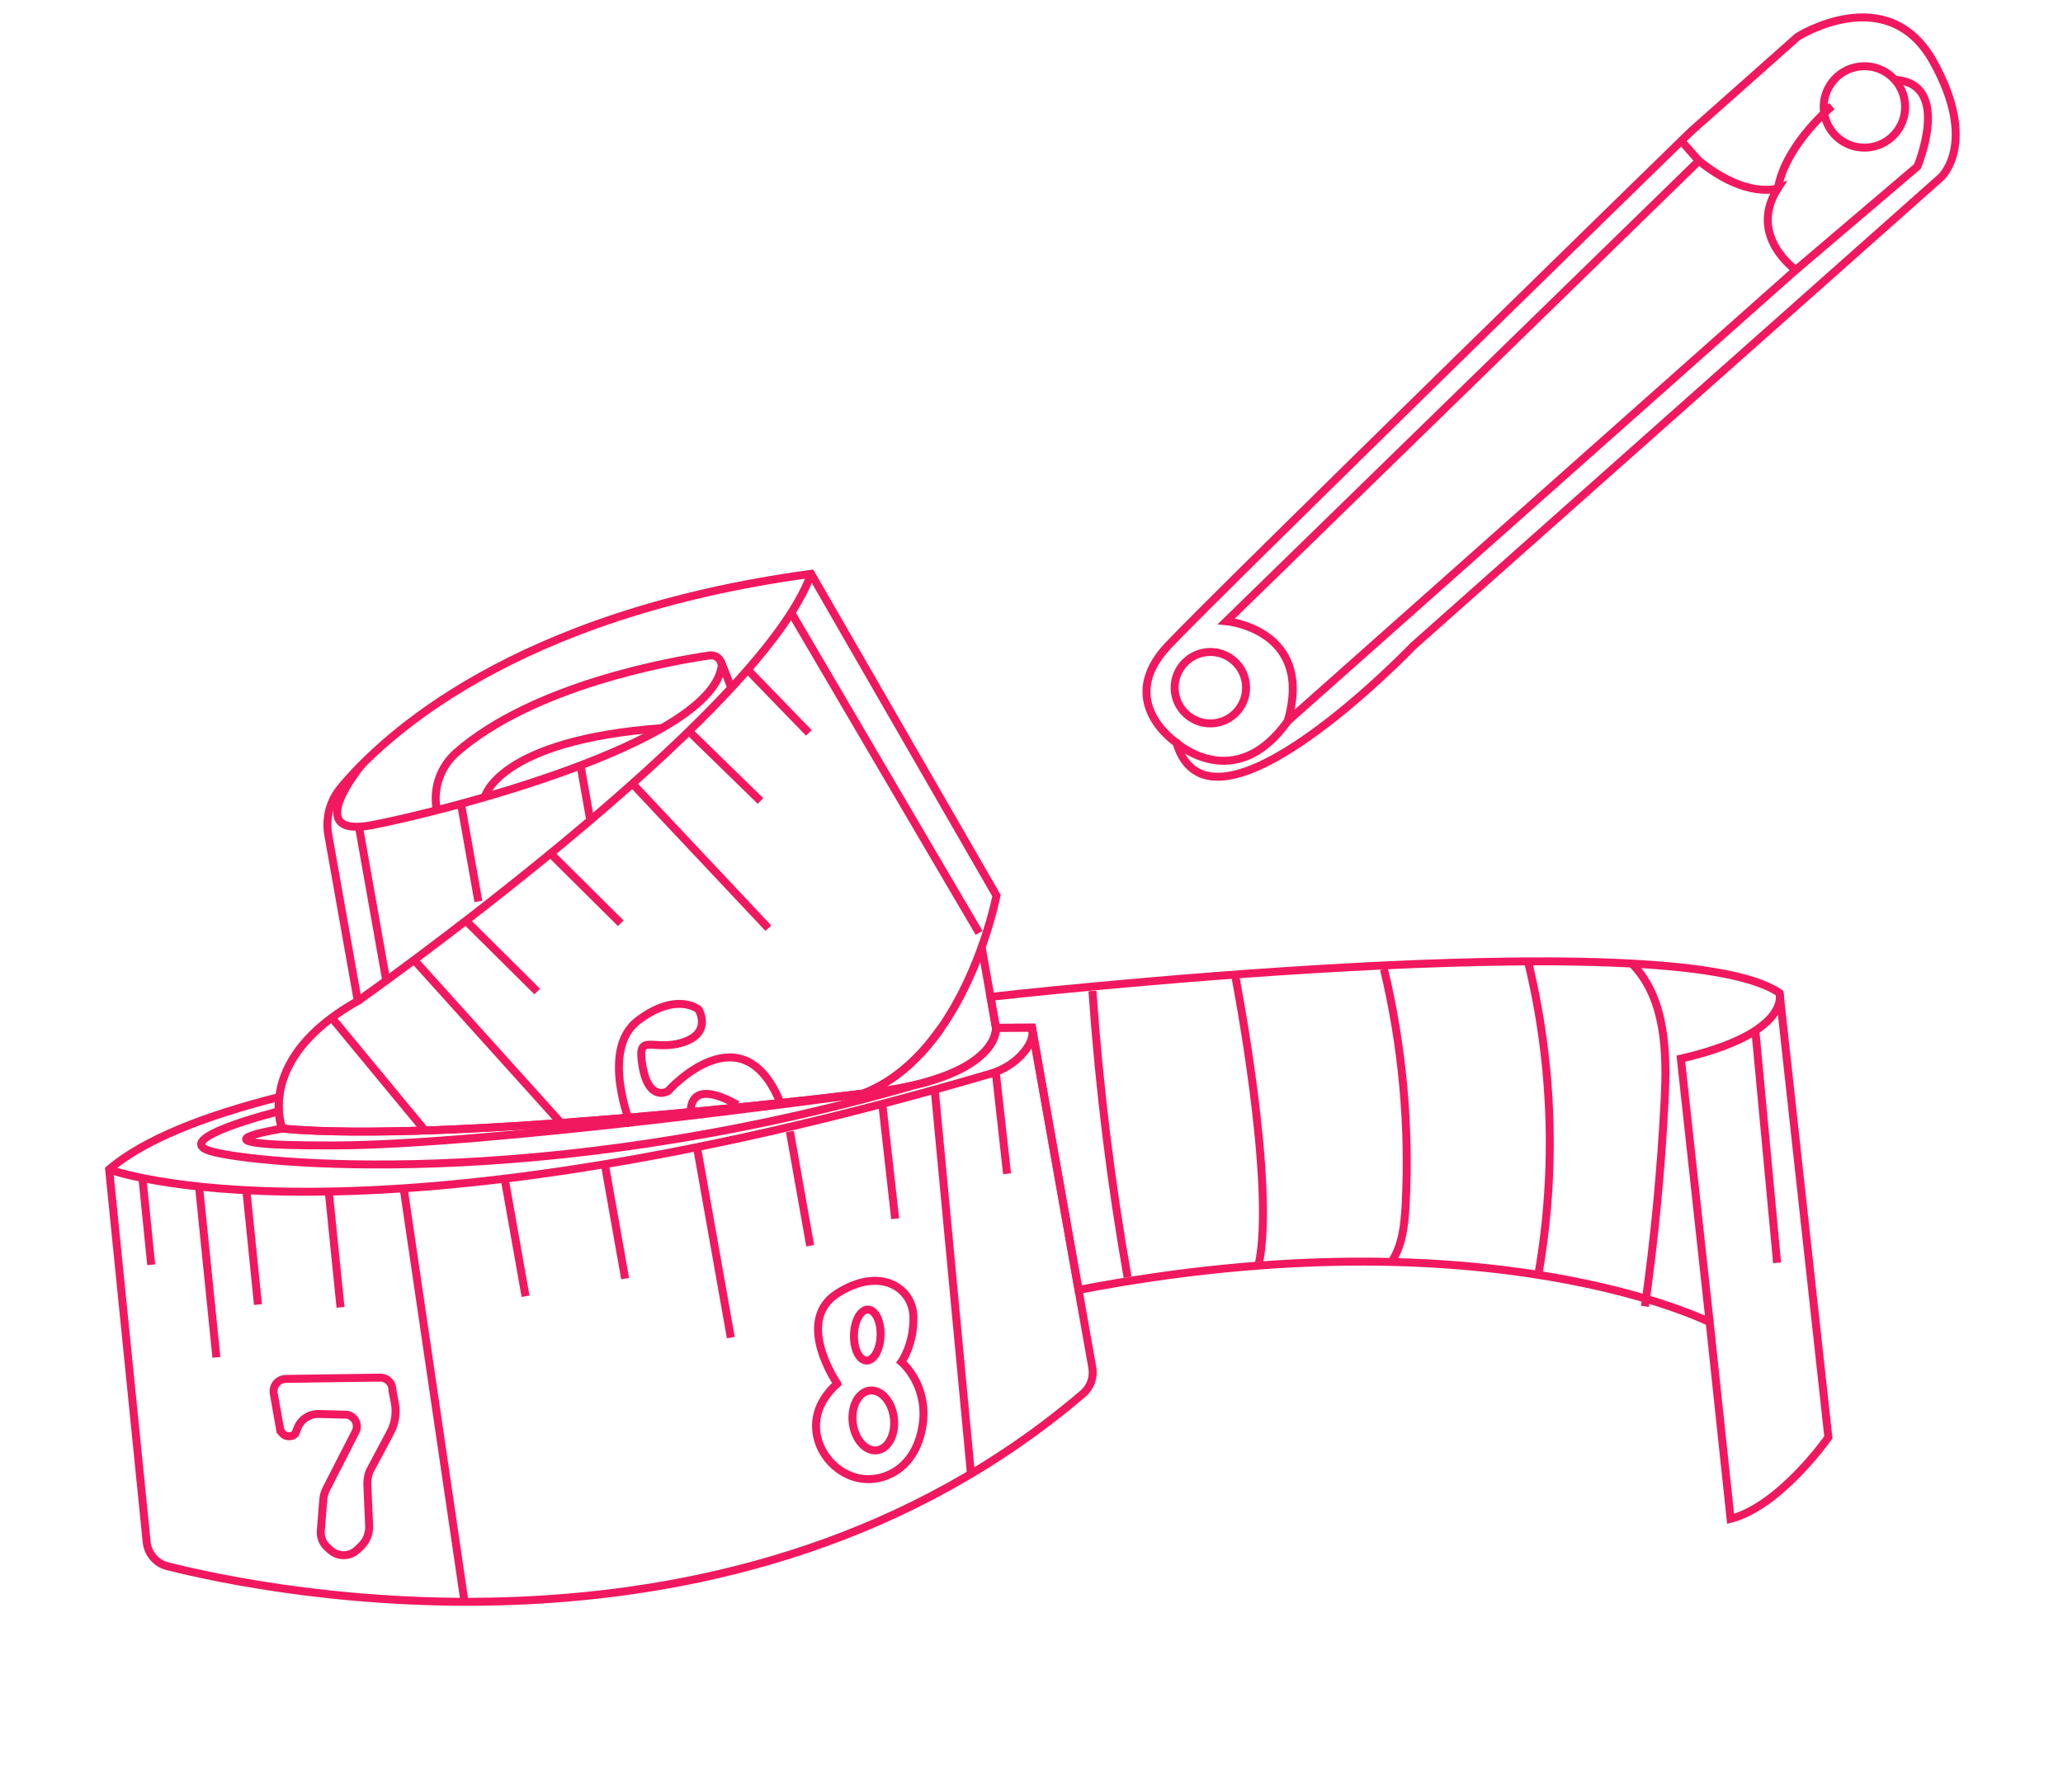 <svg width="389" height="338" viewBox="0 0 389 338" fill="none" xmlns="http://www.w3.org/2000/svg">
<path d="M194.579 193.799L205.964 257.913C206.289 259.74 205.634 261.616 204.232 262.816C138.961 318.534 50.271 300.103 31.57 295.381C29.446 294.843 27.883 293.02 27.657 290.834L20.576 220.534C27.27 214.857 38.722 210.4 52.656 206.884C52.531 207.894 52.529 208.792 52.577 209.573C52.707 211.615 53.214 212.853 53.214 212.853C83.507 215.624 153.454 207.367 161.926 206.348C162.208 206.316 162.419 206.296 162.559 206.271C162.718 206.261 162.788 206.248 162.788 206.248C188.796 203.389 187.799 193.836 187.799 193.836L188.784 193.823C189.467 193.827 190.074 193.809 190.65 193.815L194.579 193.799Z" stroke="#F1185F" stroke-width="1.5" stroke-miterlimit="10"/>
<path d="M187.895 168.901C187.895 168.901 185.244 182.783 177.363 194.002C173.71 199.21 168.95 203.844 162.788 206.248C162.788 206.248 162.718 206.261 162.559 206.271C162.42 206.296 162.208 206.316 161.926 206.348C153.454 207.367 83.507 215.624 53.214 212.853C53.214 212.853 52.707 211.615 52.578 209.573C52.529 208.792 52.531 207.894 52.657 206.884C53.204 202.084 56.237 195.1 67.466 188.78L61.903 157.454C61.34 154.286 62.201 151.046 64.255 148.562C72.272 138.917 96.839 115.812 152.938 108.219L187.895 168.901Z" stroke="#F1185F" stroke-width="1.5" stroke-miterlimit="10"/>
<path d="M186.764 188.006C186.764 188.006 315.692 173.422 335.55 187.291L344.756 271.073C344.756 271.073 335.71 284.025 326.32 286.447L322.373 249.359C322.373 249.359 280.859 228.384 203.382 243.274L194.599 193.813L187.802 193.853L186.767 188.023L186.764 188.006Z" stroke="#F1185F" stroke-width="1.5" stroke-miterlimit="10"/>
<path d="M67.469 188.797C67.469 188.797 143.376 135.248 152.941 108.237" stroke="#F1185F" stroke-width="1.5" stroke-miterlimit="10"/>
<path d="M20.579 220.551C20.579 220.551 66.491 237.783 186.651 202.531C189.177 201.796 191.51 200.376 193.156 198.324C194.246 196.982 195.023 195.39 194.579 193.799" stroke="#F1185F" stroke-width="1.5" stroke-miterlimit="10"/>
<path d="M335.533 187.295C335.533 187.295 337.996 194.792 316.941 199.662L322.37 249.341" stroke="#F1185F" stroke-width="1.5" stroke-miterlimit="10"/>
<path d="M68.179 144.275C68.179 144.275 56.599 158.216 70.191 155.605C83.074 153.137 133.649 140.422 136.046 125.814C136.264 124.519 135.064 123.421 133.77 123.615C126.142 124.736 100.597 129.291 86.119 141.879C83.009 144.586 81.577 148.754 82.367 152.796" stroke="#F1185F" stroke-width="1.5" stroke-miterlimit="10"/>
<path d="M135.956 124.807L137.906 129.721" stroke="#F1185F" stroke-width="1.5" stroke-miterlimit="10"/>
<path d="M91.393 150.35C91.393 150.35 93.796 139.618 124.858 137.316" stroke="#F1185F" stroke-width="1.5" stroke-miterlimit="10"/>
<path d="M52.598 209.587C52.598 209.587 31.657 214.796 39.81 217.136C47.963 219.476 101.481 224.945 171.614 204.896" stroke="#F1185F" stroke-width="1.5" stroke-miterlimit="10"/>
<path d="M187.8 193.836C187.8 193.836 188.796 203.389 162.788 206.248C168.95 203.844 173.71 199.21 177.363 194.002" stroke="#F1185F" stroke-width="1.5" stroke-miterlimit="10"/>
<path d="M187.799 193.836L186.764 188.006L185.104 178.66" stroke="#F1185F" stroke-width="1.5" stroke-miterlimit="10"/>
<path d="M53.214 212.853C53.214 212.853 32.63 216.132 63.041 216.027C92.428 215.925 158.197 206.884 162.559 206.271" stroke="#F1185F" stroke-width="1.5" stroke-miterlimit="10"/>
<path d="M232.932 184.134C232.932 184.134 240.648 223.641 237.302 238.668" stroke="#F1185F" stroke-width="1.5" stroke-miterlimit="10"/>
<path d="M260.966 182.782C264.442 197.298 265.813 212.296 265.049 227.206C264.853 230.85 264.486 234.649 262.54 237.741" stroke="#F1185F" stroke-width="1.5" stroke-miterlimit="10"/>
<path d="M288.126 181.352C292.804 200.52 293.492 220.666 290.12 240.096" stroke="#F1185F" stroke-width="1.5" stroke-miterlimit="10"/>
<path d="M310.174 246.373C311.982 233.503 313.222 220.573 313.878 207.585C314.337 198.545 314.128 188.475 307.901 181.915" stroke="#F1185F" stroke-width="1.5" stroke-miterlimit="10"/>
<path d="M205.99 186.889C207.246 204.978 209.462 223.021 212.616 240.88" stroke="#F1185F" stroke-width="1.5" stroke-miterlimit="10"/>
<path d="M76.111 224.118L87.588 302.093" stroke="#F1185F" stroke-width="1.5" stroke-miterlimit="10"/>
<path d="M176.23 205.315L183.083 277.972" stroke="#F1185F" stroke-width="1.5" stroke-miterlimit="10"/>
<path d="M78.083 181.042L105.675 211.669" stroke="#F1185F" stroke-width="1.5" stroke-miterlimit="10"/>
<path d="M62.574 191.964L80.133 213.207" stroke="#F1185F" stroke-width="1.5" stroke-miterlimit="10"/>
<path d="M119.249 147.79L144.879 175.05" stroke="#F1185F" stroke-width="1.5" stroke-miterlimit="10"/>
<path d="M149.197 115.562L184.619 175.928" stroke="#F1185F" stroke-width="1.5" stroke-miterlimit="10"/>
<path d="M67.706 156.064L72.83 184.919" stroke="#F1185F" stroke-width="1.5" stroke-miterlimit="10"/>
<path d="M86.931 151.609L90.198 170.004" stroke="#F1185F" stroke-width="1.5" stroke-miterlimit="10"/>
<path d="M109.469 144.375L111.302 154.695" stroke="#F1185F" stroke-width="1.5" stroke-miterlimit="10"/>
<path d="M131.45 216.499L137.802 252.263" stroke="#F1185F" stroke-width="1.5" stroke-miterlimit="10"/>
<path d="M114.047 219.589L117.873 241.135" stroke="#F1185F" stroke-width="1.5" stroke-miterlimit="10"/>
<path d="M148.941 213.393L152.767 234.938" stroke="#F1185F" stroke-width="1.5" stroke-miterlimit="10"/>
<path d="M166.35 208.111L168.792 229.849" stroke="#F1185F" stroke-width="1.5" stroke-miterlimit="10"/>
<path d="M187.787 202.455L189.888 221.363" stroke="#F1185F" stroke-width="1.5" stroke-miterlimit="10"/>
<path d="M95.269 222.924L99.095 244.469" stroke="#F1185F" stroke-width="1.5" stroke-miterlimit="10"/>
<path d="M61.994 224.794L64.207 246.554" stroke="#F1185F" stroke-width="1.5" stroke-miterlimit="10"/>
<path d="M46.428 224.273L48.64 246.033" stroke="#F1185F" stroke-width="1.5" stroke-miterlimit="10"/>
<path d="M26.818 221.813L28.512 238.531" stroke="#F1185F" stroke-width="1.5" stroke-miterlimit="10"/>
<path d="M37.539 223.859L40.803 255.988" stroke="#F1185F" stroke-width="1.5" stroke-miterlimit="10"/>
<path d="M87.845 173.635L101.293 186.991" stroke="#F1185F" stroke-width="1.5" stroke-miterlimit="10"/>
<path d="M103.601 160.766L117.049 174.122" stroke="#F1185F" stroke-width="1.5" stroke-miterlimit="10"/>
<path d="M130.005 137.999L143.401 151.059" stroke="#F1185F" stroke-width="1.5" stroke-miterlimit="10"/>
<path d="M140.694 126.012L152.521 138.22" stroke="#F1185F" stroke-width="1.5" stroke-miterlimit="10"/>
<path d="M330.993 194.384L335.087 238.161" stroke="#F1185F" stroke-width="1.5" stroke-miterlimit="10"/>
<path d="M52.803 269.476L51.619 262.81C51.366 261.383 52.445 260.078 53.895 260.054L71.642 259.811C73.002 259.785 74.083 260.921 74.002 262.282L74.445 264.573C74.799 266.467 74.517 268.42 73.614 270.106L69.671 277.521C69.368 278.346 69.221 279.234 69.271 280.123L69.608 287.783C69.664 289.209 69.121 290.598 68.076 291.591L67.371 292.273C65.959 293.619 63.739 293.654 62.284 292.333L61.706 291.807C60.849 291.026 60.392 289.868 60.493 288.719L60.957 282.838C61.01 282.129 61.206 281.412 61.542 280.777L67.045 270.016C67.846 268.456 66.585 266.615 64.841 266.799L60.114 266.669C58.347 266.624 56.739 267.681 56.097 269.321L55.664 270.422C54.677 271.333 53.055 270.795 52.821 269.472L52.803 269.476Z" stroke="#F1185F" stroke-width="1.5" stroke-miterlimit="10"/>
<path d="M157.87 260.943C157.87 260.943 149.727 249.158 157.867 243.942C166.007 238.727 172.049 242.932 172.23 248.196C172.411 253.459 169.98 256.853 169.98 256.853C169.98 256.853 175.064 261.121 173.981 268.673C173.337 273.132 171.103 276.724 167.3 278.261C158.944 281.648 150.668 272.149 155.11 264.305C155.78 263.127 156.675 261.998 157.873 260.96L157.87 260.943Z" stroke="#F1185F" stroke-width="1.5" stroke-miterlimit="10"/>
<path d="M166.042 251.865C166.122 249.211 165.063 247.025 163.678 246.984C162.292 246.942 161.104 249.06 161.025 251.714C160.945 254.368 162.004 256.553 163.389 256.595C164.775 256.637 165.963 254.519 166.042 251.865Z" stroke="#F1185F" stroke-width="1.5" stroke-miterlimit="10"/>
<path d="M168.552 267.421C168.176 264.31 166.135 261.998 163.993 262.257C161.851 262.516 160.42 265.248 160.796 268.359C161.172 271.47 163.213 273.782 165.354 273.523C167.496 273.264 168.928 270.532 168.552 267.421Z" stroke="#F1185F" stroke-width="1.5" stroke-miterlimit="10"/>
<path d="M118.986 212.321C118.986 212.321 113.03 197.886 120.371 192.418C127.711 186.949 131.735 190.4 131.735 190.4C131.735 190.4 134.409 194.844 128.674 196.616C122.939 198.389 119.973 194.427 121.173 201.18C122.372 207.932 125.941 205.79 125.941 205.79C125.941 205.79 140.288 189.635 147.457 208.773" stroke="#F1185F" stroke-width="1.5" stroke-miterlimit="10"/>
<path d="M130.268 209.941C130.268 209.941 129.398 202.915 139.057 208.38" stroke="#F1185F" stroke-width="1.5" stroke-miterlimit="10"/>
<path d="M318.847 24.79L338.961 6.934C338.961 6.934 355.926 -3.844 364.538 11.617C373.138 27.097 365.963 33.468 365.963 33.468L266.532 121.771C266.532 121.771 228.31 161.705 221.819 140.07C221.819 140.07 210.232 132.38 220.263 121.758C230.293 111.136 318.847 24.79 318.847 24.79Z" stroke="#F1185F" stroke-width="1.5" stroke-miterlimit="10"/>
<path d="M231.255 117.155L320.34 30.329L320.337 30.315C329.426 37.652 335.224 35.509 335.224 35.509C329.479 44.471 338.614 50.909 338.614 50.909L242.804 136.004C247.866 118.683 231.255 117.155 231.255 117.155Z" stroke="#F1185F" stroke-width="1.5" stroke-miterlimit="10"/>
<path d="M221.657 131.188C222.481 134.815 226.09 137.088 229.718 136.264C233.346 135.44 235.619 131.83 234.794 128.203C233.97 124.575 230.361 122.302 226.733 123.126C223.105 123.95 220.832 127.56 221.657 131.188Z" stroke="#F1185F" stroke-width="1.5" stroke-miterlimit="10"/>
<path d="M221.823 140.085C221.823 140.085 232.849 149.976 242.819 136" stroke="#F1185F" stroke-width="1.5" stroke-miterlimit="10"/>
<path d="M345.443 20.026C345.443 20.026 336.785 27.077 335.227 35.524" stroke="#F1185F" stroke-width="1.5" stroke-miterlimit="10"/>
<path d="M344.068 21.866C345.008 26.002 349.122 28.593 353.258 27.653C357.393 26.713 359.984 22.599 359.045 18.463C358.105 14.328 353.991 11.737 349.855 12.677C345.719 13.616 343.129 17.731 344.068 21.866Z" stroke="#F1185F" stroke-width="1.5" stroke-miterlimit="10"/>
<path d="M338.628 50.906L361.547 31.399C361.547 31.399 368.146 15.694 357.304 15.054" stroke="#F1185F" stroke-width="1.5" stroke-miterlimit="10"/>
<path d="M320.34 30.33L317.024 26.577" stroke="#F1185F" stroke-width="1.5" stroke-miterlimit="10"/>
</svg>
